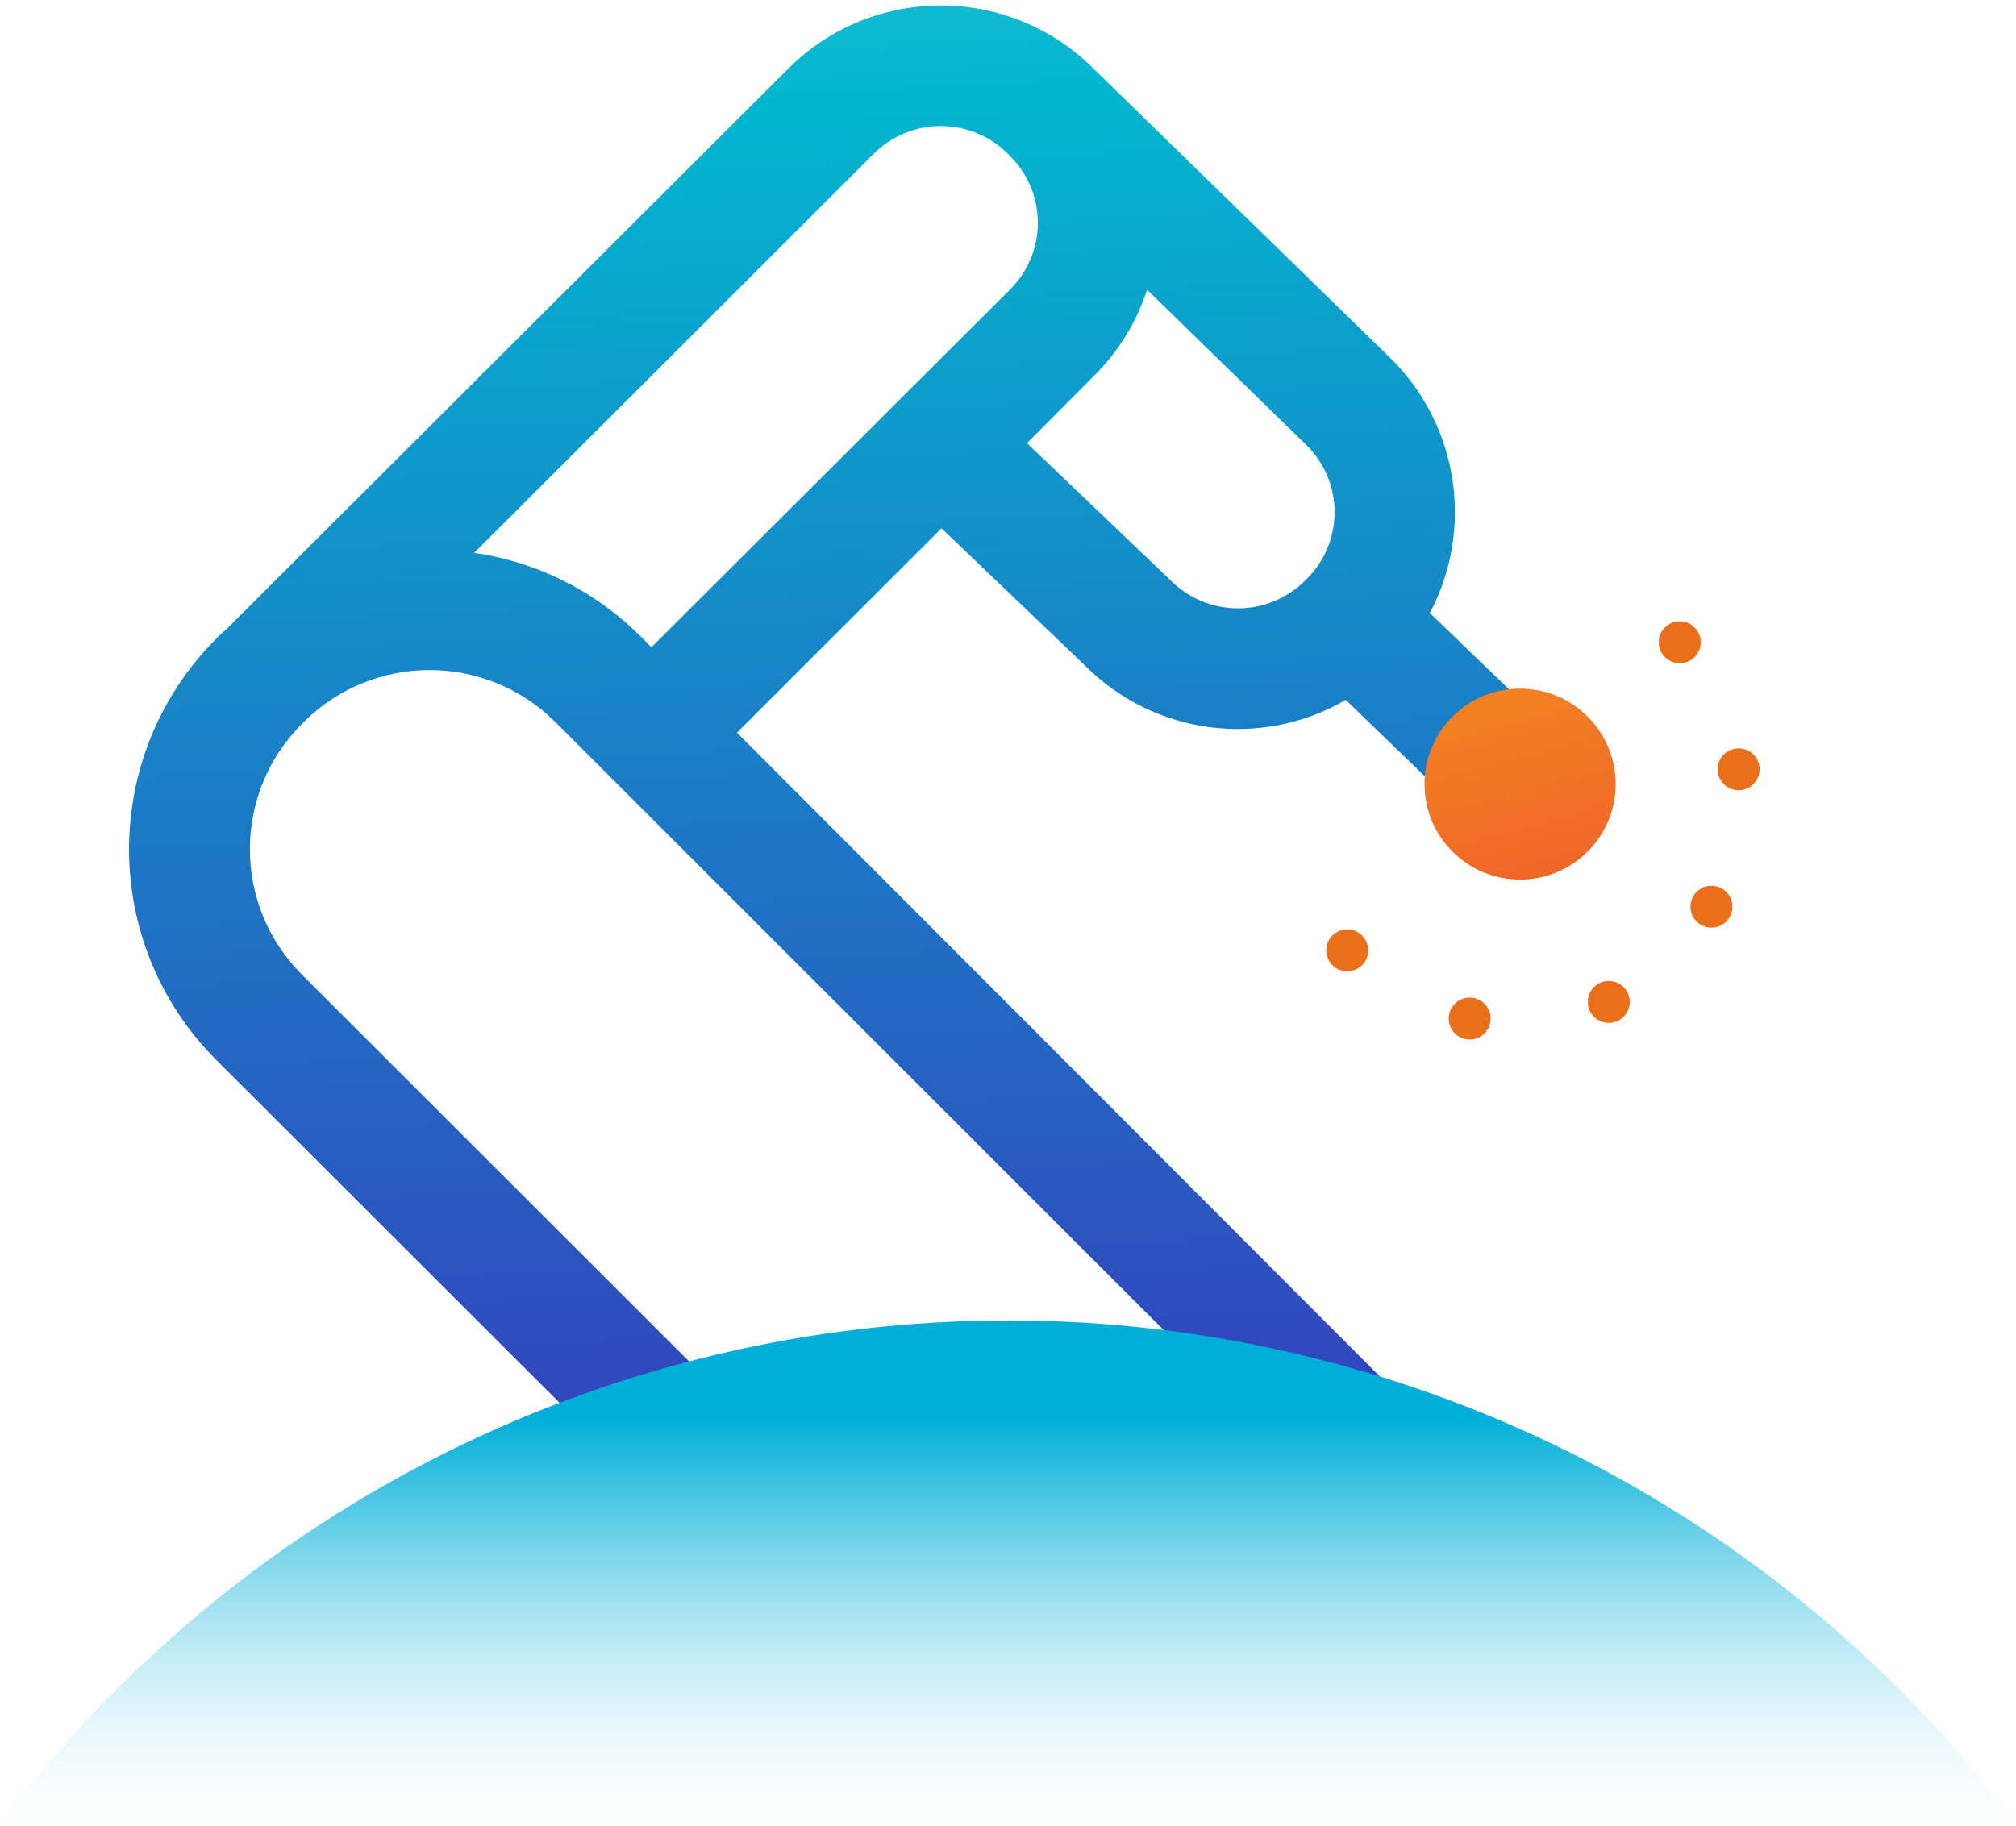 <svg height="280" viewBox="0 0 309 280" width="309" xmlns="http://www.w3.org/2000/svg" xmlns:xlink="http://www.w3.org/1999/xlink"><linearGradient id="a" x1="53.268%" x2="42.202%" y1="125.274%" y2="-108.893%"><stop offset="0" stop-color="#3f26b8"/><stop offset=".5" stop-color="#02b6cf"/><stop offset="1" stop-color="#02b6cf" stop-opacity="0"/></linearGradient><linearGradient id="b" x1="114.065%" x2="-42.616%" y1="286.79%" y2="-292.506%"><stop offset="0" stop-color="#ed3136"/><stop offset=".5" stop-color="#f28321"/><stop offset=".96" stop-color="#f28321" stop-opacity=".52"/><stop offset="1" stop-color="#f28321" stop-opacity=".5"/></linearGradient><linearGradient id="c" x1="50%" x2="50%" y1="107.944%" y2="19.191%"><stop offset="0" stop-color="#fff" stop-opacity="0"/><stop offset=".46" stop-color="#83d8ed" stop-opacity=".49"/><stop offset=".83" stop-color="#25bbde" stop-opacity=".86"/><stop offset="1" stop-color="#00afd9"/></linearGradient><g fill="none"><path d="m166.366 102.097c10.574 10.591 26.961 12.731 39.902 5.209l20.27 19.579 12.896-13.341-20.27-19.559c6.79-12.865 4.401-28.65-5.892-38.932l-45.526-44.388-.165-.165c-12.915-12.882-33.827-12.882-46.741 0l-86.087 85.915c-.412.371-.824.721-1.215 1.112l-.391.391c-17.824 17.843-17.824 46.742 0 64.585l54.569 54.518h26.203l-67.671-67.632c-10.593-10.602-10.593-27.775 0-38.376l.391-.391c10.636-10.519 27.763-10.519 38.398 0l106.42 106.4h26.018l-104.524-104.691 31.353-31.335zm1.463-44.635c3.65-3.658 6.388-8.122 7.993-13.032l24.411 23.8c2.768 2.711 4.328 6.421 4.328 10.294s-1.56 7.583-4.328 10.294l-.247.247c-2.748 2.714-6.462 4.226-10.326 4.203-3.863-.023-7.559-1.58-10.274-4.327l-21.98-21zm-67.98 41.774-1.71-1.709c-6.882-6.896-15.816-11.375-25.462-12.765l61.223-61.168c2.729-2.736 6.435-4.273 10.3-4.273s7.571 1.538 10.3 4.273l.247.268c2.768 2.711 4.328 6.421 4.328 10.294 0 3.873-1.56 7.583-4.328 10.294z" fill="url(#a)"/><ellipse cx="232.986" cy="120.215" fill="url(#b)" rx="14.647" ry="14.638"/><g fill="#eb6e19"><ellipse cx="225.261" cy="156.162" rx="3.214" ry="3.212"/><ellipse cx="246.582" cy="153.609" rx="3.214" ry="3.212"/><ellipse cx="262.32" cy="139.012" rx="3.214" ry="3.212"/><ellipse cx="266.482" cy="117.95" rx="3.214" ry="3.212"/><ellipse cx="206.494" cy="145.703" rx="3.214" ry="3.212"/><ellipse cx="257.459" cy="98.474" rx="3.214" ry="3.212"/></g><path d="m308.67 279.156c-36.514-48.314-93.588-76.714-154.17-76.714-60.582 0-117.656 28.4-154.17 76.714" fill="url(#c)"/></g></svg>